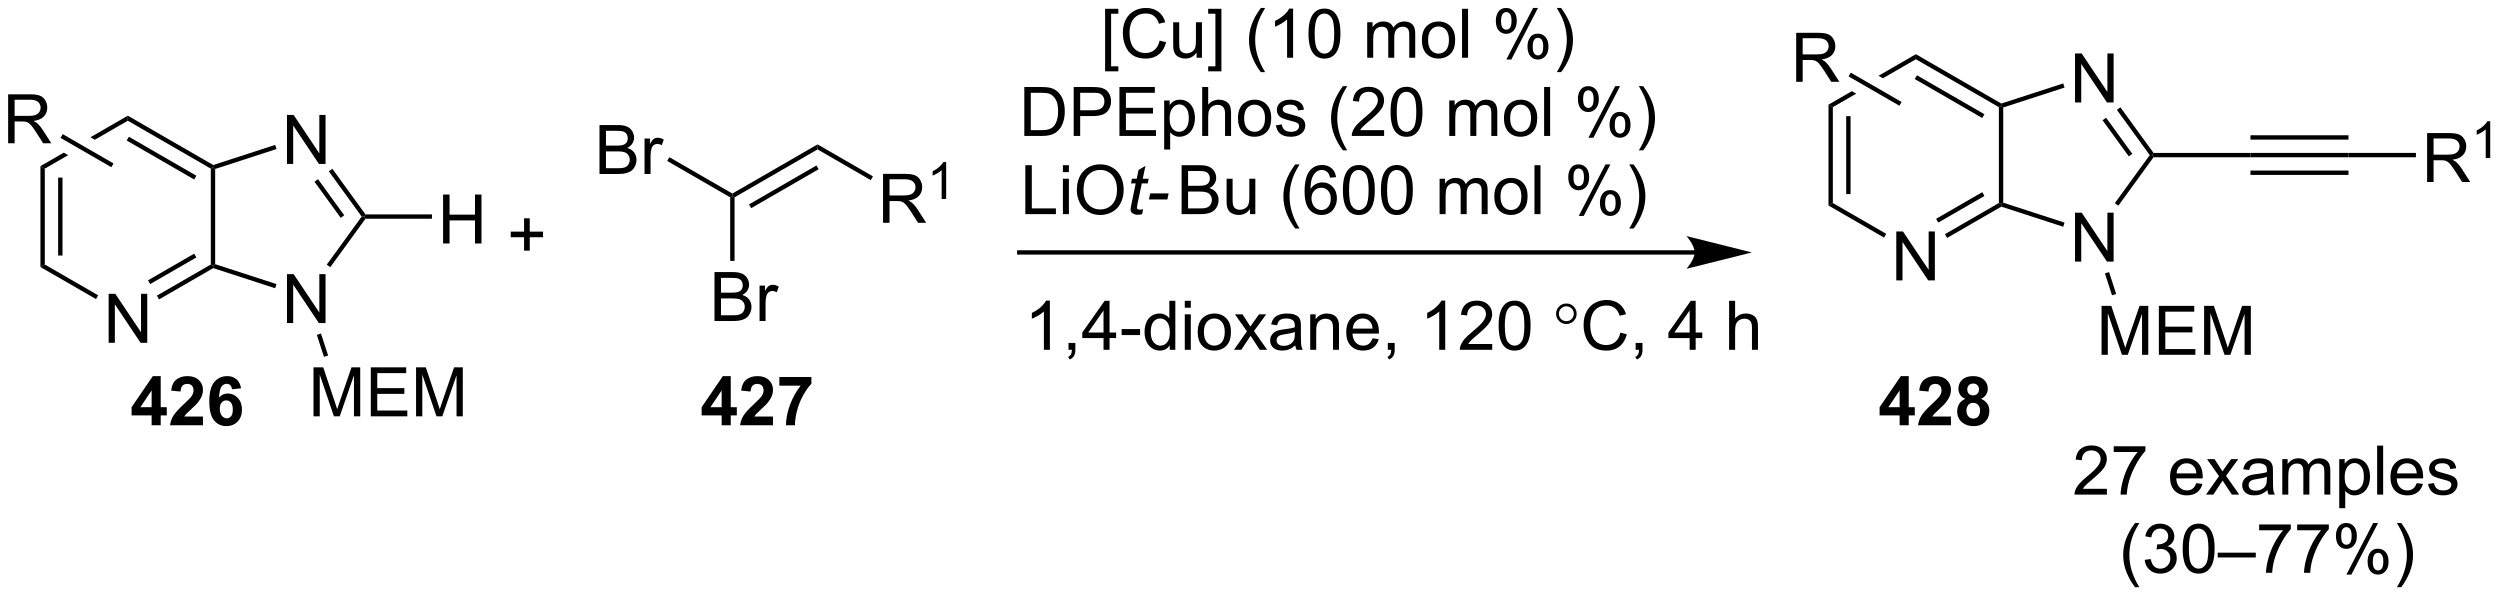 <?xml version="1.0" encoding="UTF-8"?>
<!DOCTYPE svg PUBLIC '-//W3C//DTD SVG 1.0//EN'
          'http://www.w3.org/TR/2001/REC-SVG-20010904/DTD/svg10.dtd'>
<svg stroke-dasharray="none" shape-rendering="auto" xmlns="http://www.w3.org/2000/svg" font-family="'Dialog'" text-rendering="auto" width="401" fill-opacity="1" color-interpolation="auto" color-rendering="auto" preserveAspectRatio="xMidYMid meet" font-size="12px" viewBox="0 0 401 96" fill="black" xmlns:xlink="http://www.w3.org/1999/xlink" stroke="black" image-rendering="auto" stroke-miterlimit="10" stroke-linecap="square" stroke-linejoin="miter" font-style="normal" stroke-width="1" height="96" stroke-dashoffset="0" font-weight="normal" stroke-opacity="1"
><!--Generated by the Batik Graphics2D SVG Generator--><defs id="genericDefs"
  /><g
  ><defs id="defs1"
    ><clipPath clipPathUnits="userSpaceOnUse" id="clipPath1"
      ><path d="M1.281 2.047 L301.977 2.047 L301.977 73.751 L1.281 73.751 L1.281 2.047 Z"
      /></clipPath
      ><clipPath clipPathUnits="userSpaceOnUse" id="clipPath2"
      ><path d="M59.063 122.348 L59.063 192.059 L351.398 192.059 L351.398 122.348 Z"
      /></clipPath
    ></defs
    ><g transform="scale(1.333,1.333) translate(-1.281,-2.047) matrix(1.029,0,0,1.029,-59.471,-123.8)"
    ><path d="M71.745 162.386 L71.745 156.659 L72.523 156.659 L75.531 161.154 L75.531 156.659 L76.258 156.659 L76.258 162.386 L75.479 162.386 L72.471 157.886 L72.471 162.386 L71.745 162.386 Z" stroke="none" clip-path="url(#clipPath2)"
    /></g
    ><g transform="matrix(1.371,0,0,1.371,-81.003,-167.796)"
    ><path d="M63.814 141.826 L64.324 142.12 L64.324 153.334 L63.814 153.629 ZM65.885 143.169 L65.885 152.285 L66.395 152.285 L66.395 143.169 Z" stroke="none" clip-path="url(#clipPath2)"
    /></g
    ><g transform="matrix(1.371,0,0,1.371,-81.003,-167.796)"
    ><path d="M63.814 153.629 L64.324 153.334 L70.569 156.94 L70.313 157.381 Z" stroke="none" clip-path="url(#clipPath2)"
    /></g
    ><g transform="matrix(1.371,0,0,1.371,-81.003,-167.796)"
    ><path d="M77.692 157.419 L77.437 156.977 L83.747 153.334 L84.002 153.481 L84.031 153.759 ZM76.656 155.625 L82.058 152.506 L81.803 152.065 L76.401 155.183 Z" stroke="none" clip-path="url(#clipPath2)"
    /></g
    ><g transform="matrix(1.371,0,0,1.371,-81.003,-167.796)"
    ><path d="M84.257 153.296 L84.002 153.481 L83.747 153.334 L83.747 142.12 L84.002 141.973 L84.257 142.158 Z" stroke="none" clip-path="url(#clipPath2)"
    /></g
    ><g transform="matrix(1.371,0,0,1.371,-81.003,-167.796)"
    ><path d="M84.031 141.695 L84.002 141.973 L83.747 142.12 L74.035 136.513 L74.035 135.924 ZM82.058 142.948 L74.163 138.389 L73.908 138.831 L81.803 143.39 Z" stroke="none" clip-path="url(#clipPath2)"
    /></g
    ><g transform="matrix(1.371,0,0,1.371,-81.003,-167.796)"
    ><path d="M74.035 135.924 L69.665 138.447 L69.665 138.447 L70.175 138.742 L70.175 138.742 L74.035 136.513 L74.035 135.924 ZM66.546 140.248 L63.814 141.826 L64.324 142.12 L67.057 140.542 L67.057 140.542 L66.546 140.248 Z" stroke="none" clip-path="url(#clipPath2)"
    /></g
    ><g transform="matrix(1.371,0,0,1.371,-81.003,-167.796)"
    ><path d="M92.657 160.188 L92.657 154.461 L93.436 154.461 L96.444 158.956 L96.444 154.461 L97.17 154.461 L97.17 160.188 L96.391 160.188 L93.384 155.688 L93.384 160.188 L92.657 160.188 Z" stroke="none" clip-path="url(#clipPath2)"
    /></g
    ><g transform="matrix(1.371,0,0,1.371,-81.003,-167.796)"
    ><path d="M92.657 141.566 L92.657 135.84 L93.436 135.84 L96.444 140.335 L96.444 135.84 L97.17 135.84 L97.17 141.566 L96.391 141.566 L93.384 137.066 L93.384 141.566 L92.657 141.566 Z" stroke="none" clip-path="url(#clipPath2)"
    /></g
    ><g transform="matrix(1.371,0,0,1.371,-81.003,-167.796)"
    ><path d="M84.031 153.759 L84.002 153.481 L84.257 153.296 L91.432 155.627 L91.274 156.113 Z" stroke="none" clip-path="url(#clipPath2)"
    /></g
    ><g transform="matrix(1.371,0,0,1.371,-81.003,-167.796)"
    ><path d="M97.727 153.647 L97.314 153.347 L101.397 147.727 L101.712 147.727 L101.842 147.982 Z" stroke="none" clip-path="url(#clipPath2)"
    /></g
    ><g transform="matrix(1.371,0,0,1.371,-81.003,-167.796)"
    ><path d="M101.842 147.472 L101.712 147.727 L101.397 147.727 L97.552 142.435 L97.965 142.135 ZM99.358 147.577 L96.289 143.352 L95.876 143.652 L98.945 147.877 Z" stroke="none" clip-path="url(#clipPath2)"
    /></g
    ><g transform="matrix(1.371,0,0,1.371,-81.003,-167.796)"
    ><path d="M91.274 139.342 L91.432 139.827 L84.257 142.158 L84.002 141.973 L84.031 141.695 Z" stroke="none" clip-path="url(#clipPath2)"
    /></g
    ><g transform="matrix(1.371,0,0,1.371,-81.003,-167.796)"
    ><path d="M60.035 139.149 L60.035 133.422 L62.574 133.422 Q63.34 133.422 63.738 133.576 Q64.137 133.729 64.374 134.12 Q64.613 134.511 64.613 134.984 Q64.613 135.594 64.218 136.013 Q63.824 136.43 62.999 136.542 Q63.301 136.688 63.457 136.828 Q63.788 137.133 64.085 137.589 L65.082 139.149 L64.129 139.149 L63.371 137.956 Q63.038 137.44 62.822 137.167 Q62.608 136.893 62.439 136.784 Q62.27 136.675 62.093 136.633 Q61.965 136.604 61.671 136.604 L60.793 136.604 L60.793 139.149 L60.035 139.149 ZM60.793 135.948 L62.421 135.948 Q62.942 135.948 63.233 135.841 Q63.528 135.734 63.678 135.498 Q63.832 135.261 63.832 134.984 Q63.832 134.578 63.535 134.318 Q63.241 134.055 62.606 134.055 L60.793 134.055 L60.793 135.948 Z" stroke="none" clip-path="url(#clipPath2)"
    /></g
    ><g transform="matrix(1.371,0,0,1.371,-81.003,-167.796)"
    ><path d="M72.365 141.512 L72.11 141.954 L66.166 138.523 L66.421 138.081 Z" stroke="none" clip-path="url(#clipPath2)"
    /></g
    ><g transform="matrix(1.371,0,0,1.371,-81.003,-167.796)"
    ><path d="M110.922 150.877 L110.922 145.15 L111.679 145.15 L111.679 147.502 L114.656 147.502 L114.656 145.15 L115.414 145.15 L115.414 150.877 L114.656 150.877 L114.656 148.177 L111.679 148.177 L111.679 150.877 L110.922 150.877 Z" stroke="none" clip-path="url(#clipPath2)"
    /></g
    ><g transform="matrix(1.371,0,0,1.371,-81.003,-167.796)"
    ><path d="M101.842 147.982 L101.712 147.727 L101.842 147.472 L109.618 147.472 L109.618 147.982 Z" stroke="none" clip-path="url(#clipPath2)"
    /></g
    ><g transform="matrix(1.371,0,0,1.371,-81.003,-167.796)"
    ><path d="M95.76 171.095 L95.76 165.369 L96.901 165.369 L98.258 169.423 Q98.445 169.988 98.531 170.27 Q98.628 169.957 98.836 169.353 L100.206 165.369 L101.227 165.369 L101.227 171.095 L100.495 171.095 L100.495 166.301 L98.831 171.095 L98.148 171.095 L96.492 166.22 L96.492 171.095 L95.76 171.095 ZM102.464 171.095 L102.464 165.369 L106.604 165.369 L106.604 166.043 L103.221 166.043 L103.221 167.798 L106.391 167.798 L106.391 168.47 L103.221 168.47 L103.221 170.418 L106.737 170.418 L106.737 171.095 L102.464 171.095 ZM107.76 171.095 L107.76 165.369 L108.901 165.369 L110.258 169.423 Q110.445 169.988 110.531 170.27 Q110.628 169.957 110.836 169.353 L112.206 165.369 L113.227 165.369 L113.227 171.095 L112.495 171.095 L112.495 166.301 L110.831 171.095 L110.148 171.095 L108.492 166.22 L108.492 171.095 L107.76 171.095 Z" stroke="none" clip-path="url(#clipPath2)"
    /></g
    ><g transform="matrix(1.371,0,0,1.371,-81.003,-167.796)"
    ><path d="M96.152 161.571 L96.637 161.413 L97.471 163.978 L96.986 164.136 Z" stroke="none" clip-path="url(#clipPath2)"
    /></g
    ><g transform="matrix(1.371,0,0,1.371,-81.003,-167.796)"
    ><path d="M120.397 151.715 L120.397 150.145 L118.837 150.145 L118.837 149.489 L120.397 149.489 L120.397 147.931 L121.061 147.931 L121.061 149.489 L122.618 149.489 L122.618 150.145 L121.061 150.145 L121.061 151.715 L120.397 151.715 Z" stroke="none" clip-path="url(#clipPath2)"
    /></g
    ><g transform="matrix(1.371,0,0,1.371,-81.003,-167.796)"
    ><path d="M145.021 145.477 L144.766 145.329 L144.766 145.035 L154.733 139.28 L154.733 139.87 ZM146.965 146.746 L154.86 142.188 L154.605 141.746 L146.71 146.304 Z" stroke="none" clip-path="url(#clipPath2)"
    /></g
    ><g transform="matrix(1.371,0,0,1.371,-81.003,-167.796)"
    ><path d="M129.221 142.745 L129.221 137.018 L131.37 137.018 Q132.026 137.018 132.422 137.193 Q132.82 137.365 133.044 137.727 Q133.268 138.089 133.268 138.482 Q133.268 138.849 133.067 139.175 Q132.87 139.498 132.469 139.698 Q132.987 139.849 133.265 140.216 Q133.547 140.584 133.547 141.084 Q133.547 141.487 133.375 141.834 Q133.206 142.177 132.956 142.365 Q132.706 142.552 132.328 142.649 Q131.953 142.745 131.406 142.745 L129.221 142.745 ZM129.979 139.425 L131.219 139.425 Q131.721 139.425 131.94 139.357 Q132.229 139.271 132.375 139.073 Q132.523 138.873 132.523 138.573 Q132.523 138.287 132.385 138.071 Q132.25 137.855 131.995 137.774 Q131.742 137.693 131.125 137.693 L129.979 137.693 L129.979 139.425 ZM129.979 142.068 L131.406 142.068 Q131.773 142.068 131.922 142.042 Q132.182 141.995 132.357 141.886 Q132.534 141.776 132.646 141.568 Q132.76 141.357 132.76 141.084 Q132.76 140.763 132.596 140.529 Q132.432 140.292 132.14 140.196 Q131.851 140.099 131.304 140.099 L129.979 140.099 L129.979 142.068 ZM134.492 142.745 L134.492 138.597 L135.125 138.597 L135.125 139.224 Q135.367 138.784 135.57 138.643 Q135.776 138.503 136.023 138.503 Q136.377 138.503 136.745 138.73 L136.502 139.381 Q136.245 139.23 135.987 139.23 Q135.758 139.23 135.573 139.368 Q135.39 139.506 135.312 139.753 Q135.195 140.128 135.195 140.573 L135.195 142.745 L134.492 142.745 Z" stroke="none" clip-path="url(#clipPath2)"
    /></g
    ><g transform="matrix(1.371,0,0,1.371,-81.003,-167.796)"
    ><path d="M144.766 145.035 L144.766 145.329 L144.511 145.477 L137.143 141.223 L137.398 140.781 Z" stroke="none" clip-path="url(#clipPath2)"
    /></g
    ><g transform="matrix(1.371,0,0,1.371,-81.003,-167.796)"
    ><path d="M142.677 159.948 L142.677 154.221 L144.825 154.221 Q145.481 154.221 145.877 154.396 Q146.276 154.568 146.5 154.93 Q146.724 155.292 146.724 155.685 Q146.724 156.052 146.523 156.378 Q146.325 156.701 145.924 156.901 Q146.442 157.052 146.721 157.419 Q147.002 157.787 147.002 158.287 Q147.002 158.69 146.83 159.037 Q146.661 159.38 146.411 159.568 Q146.161 159.755 145.784 159.852 Q145.409 159.948 144.862 159.948 L142.677 159.948 ZM143.435 156.628 L144.674 156.628 Q145.177 156.628 145.395 156.56 Q145.685 156.474 145.83 156.276 Q145.979 156.076 145.979 155.776 Q145.979 155.49 145.841 155.274 Q145.705 155.058 145.45 154.977 Q145.198 154.896 144.58 154.896 L143.435 154.896 L143.435 156.628 ZM143.435 159.271 L144.862 159.271 Q145.229 159.271 145.377 159.245 Q145.638 159.198 145.812 159.089 Q145.989 158.979 146.101 158.771 Q146.216 158.56 146.216 158.287 Q146.216 157.966 146.052 157.732 Q145.888 157.495 145.596 157.399 Q145.307 157.302 144.76 157.302 L143.435 157.302 L143.435 159.271 ZM147.948 159.948 L147.948 155.8 L148.58 155.8 L148.58 156.427 Q148.823 155.987 149.026 155.846 Q149.231 155.706 149.479 155.706 Q149.833 155.706 150.2 155.933 L149.958 156.583 Q149.7 156.433 149.442 156.433 Q149.213 156.433 149.028 156.571 Q148.846 156.708 148.768 156.956 Q148.651 157.331 148.651 157.776 L148.651 159.948 L147.948 159.948 Z" stroke="none" clip-path="url(#clipPath2)"
    /></g
    ><g transform="matrix(1.371,0,0,1.371,-81.003,-167.796)"
    ><path d="M144.511 145.477 L144.766 145.329 L145.021 145.477 L145.021 152.91 L144.511 152.91 Z" stroke="none" clip-path="url(#clipPath2)"
    /></g
    ><g transform="matrix(1.371,0,0,1.371,-81.003,-167.796)"
    ><path d="M162.395 148.459 L162.395 142.733 L164.934 142.733 Q165.7 142.733 166.098 142.887 Q166.497 143.04 166.734 143.431 Q166.973 143.821 166.973 144.295 Q166.973 144.905 166.577 145.324 Q166.184 145.741 165.359 145.853 Q165.661 145.999 165.817 146.139 Q166.148 146.444 166.445 146.9 L167.442 148.459 L166.489 148.459 L165.731 147.267 Q165.398 146.751 165.181 146.478 Q164.968 146.204 164.799 146.095 Q164.629 145.986 164.452 145.944 Q164.325 145.915 164.03 145.915 L163.153 145.915 L163.153 148.459 L162.395 148.459 ZM163.153 145.259 L164.78 145.259 Q165.301 145.259 165.593 145.152 Q165.887 145.045 166.038 144.809 Q166.192 144.571 166.192 144.295 Q166.192 143.889 165.895 143.629 Q165.601 143.366 164.965 143.366 L163.153 143.366 L163.153 145.259 Z" stroke="none" clip-path="url(#clipPath2)"
    /></g
    ><g transform="matrix(1.371,0,0,1.371,-81.003,-167.796)"
    ><path d="M169.779 145.66 L169.251 145.66 L169.251 142.298 Q169.06 142.48 168.751 142.661 Q168.443 142.843 168.196 142.935 L168.196 142.425 Q168.638 142.216 168.968 141.921 Q169.3 141.624 169.439 141.347 L169.779 141.347 L169.779 145.66 Z" stroke="none" clip-path="url(#clipPath2)"
    /></g
    ><g transform="matrix(1.371,0,0,1.371,-81.003,-167.796)"
    ><path d="M154.733 139.87 L154.733 139.28 L161.213 143.022 L160.958 143.464 Z" stroke="none" clip-path="url(#clipPath2)"
    /></g
    ><g transform="matrix(1.371,0,0,1.371,-81.003,-167.796)"
    ><path d="M188.374 130.737 L188.374 123.419 L189.923 123.419 L189.923 124 L189.077 124 L189.077 130.153 L189.923 130.153 L189.923 130.737 L188.374 130.737 ZM194.755 127.138 L195.513 127.328 Q195.276 128.263 194.656 128.755 Q194.036 129.244 193.143 129.244 Q192.216 129.244 191.635 128.867 Q191.057 128.489 190.752 127.776 Q190.45 127.059 190.45 126.239 Q190.45 125.343 190.792 124.679 Q191.135 124.013 191.766 123.666 Q192.396 123.32 193.154 123.32 Q194.013 123.32 194.599 123.757 Q195.185 124.195 195.417 124.989 L194.669 125.164 Q194.471 124.539 194.091 124.255 Q193.713 123.968 193.138 123.968 Q192.479 123.968 192.034 124.286 Q191.591 124.601 191.411 125.135 Q191.232 125.669 191.232 126.234 Q191.232 126.966 191.445 127.51 Q191.659 128.054 192.107 128.325 Q192.557 128.593 193.081 128.593 Q193.716 128.593 194.156 128.226 Q194.599 127.859 194.755 127.138 ZM199.077 129.145 L199.077 128.536 Q198.592 129.239 197.759 129.239 Q197.392 129.239 197.074 129.099 Q196.756 128.958 196.6 128.744 Q196.446 128.531 196.384 128.224 Q196.342 128.015 196.342 127.567 L196.342 124.997 L197.045 124.997 L197.045 127.296 Q197.045 127.849 197.087 128.039 Q197.155 128.317 197.368 128.476 Q197.584 128.632 197.9 128.632 Q198.217 128.632 198.493 128.471 Q198.772 128.31 198.887 128.031 Q199.001 127.75 199.001 127.218 L199.001 124.997 L199.704 124.997 L199.704 129.145 L199.077 129.145 ZM201.982 130.737 L200.432 130.737 L200.432 130.153 L201.279 130.153 L201.279 124 L200.432 124 L200.432 123.419 L201.982 123.419 L201.982 130.737 ZM206.596 130.83 Q206.013 130.096 205.609 129.112 Q205.208 128.125 205.208 127.07 Q205.208 126.14 205.51 125.289 Q205.862 124.302 206.596 123.32 L207.099 123.32 Q206.627 124.132 206.474 124.481 Q206.237 125.02 206.099 125.606 Q205.932 126.335 205.932 127.075 Q205.932 128.953 207.099 130.83 L206.596 130.83 ZM210.37 129.145 L209.667 129.145 L209.667 124.664 Q209.411 124.906 209 125.148 Q208.588 125.39 208.26 125.513 L208.26 124.833 Q208.849 124.554 209.289 124.161 Q209.732 123.765 209.917 123.395 L210.37 123.395 L210.37 129.145 ZM212.17 126.32 Q212.17 125.304 212.379 124.687 Q212.587 124.067 212.999 123.731 Q213.413 123.395 214.038 123.395 Q214.499 123.395 214.845 123.58 Q215.194 123.765 215.42 124.117 Q215.647 124.466 215.775 124.968 Q215.905 125.468 215.905 126.32 Q215.905 127.328 215.696 127.948 Q215.491 128.567 215.077 128.906 Q214.665 129.244 214.038 129.244 Q213.209 129.244 212.736 128.648 Q212.17 127.934 212.17 126.32 ZM212.892 126.32 Q212.892 127.731 213.222 128.197 Q213.553 128.664 214.038 128.664 Q214.522 128.664 214.85 128.195 Q215.181 127.726 215.181 126.32 Q215.181 124.906 214.85 124.442 Q214.522 123.976 214.03 123.976 Q213.545 123.976 213.256 124.388 Q212.892 124.911 212.892 126.32 ZM219.038 129.145 L219.038 124.997 L219.665 124.997 L219.665 125.578 Q219.861 125.273 220.184 125.088 Q220.509 124.903 220.923 124.903 Q221.384 124.903 221.678 125.096 Q221.975 125.286 222.095 125.63 Q222.587 124.903 223.376 124.903 Q223.993 124.903 224.324 125.244 Q224.657 125.585 224.657 126.296 L224.657 129.145 L223.959 129.145 L223.959 126.531 Q223.959 126.109 223.889 125.924 Q223.821 125.739 223.642 125.627 Q223.462 125.513 223.22 125.513 Q222.782 125.513 222.493 125.804 Q222.204 126.093 222.204 126.734 L222.204 129.145 L221.501 129.145 L221.501 126.45 Q221.501 125.981 221.329 125.747 Q221.157 125.513 220.767 125.513 Q220.47 125.513 220.217 125.669 Q219.967 125.825 219.853 126.127 Q219.741 126.427 219.741 126.992 L219.741 129.145 L219.038 129.145 ZM225.439 127.07 Q225.439 125.919 226.079 125.364 Q226.616 124.903 227.384 124.903 Q228.241 124.903 228.782 125.463 Q229.327 126.023 229.327 127.013 Q229.327 127.812 229.084 128.273 Q228.845 128.731 228.387 128.987 Q227.928 129.239 227.384 129.239 Q226.514 129.239 225.975 128.682 Q225.439 128.122 225.439 127.07 ZM226.163 127.07 Q226.163 127.867 226.509 128.265 Q226.858 128.661 227.384 128.661 Q227.907 128.661 228.254 128.263 Q228.603 127.864 228.603 127.046 Q228.603 126.278 228.254 125.882 Q227.905 125.484 227.384 125.484 Q226.858 125.484 226.509 125.88 Q226.163 126.273 226.163 127.07 ZM230.135 129.145 L230.135 123.419 L230.838 123.419 L230.838 129.145 L230.135 129.145 ZM234.088 124.794 Q234.088 124.179 234.396 123.75 Q234.706 123.32 235.292 123.32 Q235.831 123.32 236.182 123.705 Q236.536 124.091 236.536 124.835 Q236.536 125.562 236.18 125.955 Q235.823 126.349 235.299 126.349 Q234.779 126.349 234.432 125.963 Q234.088 125.575 234.088 124.794 ZM235.31 123.804 Q235.049 123.804 234.875 124.031 Q234.7 124.257 234.7 124.864 Q234.7 125.414 234.875 125.64 Q235.052 125.864 235.31 125.864 Q235.575 125.864 235.75 125.638 Q235.924 125.411 235.924 124.809 Q235.924 124.255 235.747 124.031 Q235.573 123.804 235.31 123.804 ZM235.315 129.356 L238.448 123.32 L239.018 123.32 L235.896 129.356 L235.315 129.356 ZM237.792 127.802 Q237.792 127.184 238.099 126.757 Q238.409 126.328 238.997 126.328 Q239.536 126.328 239.891 126.713 Q240.245 127.099 240.245 127.843 Q240.245 128.57 239.885 128.963 Q239.529 129.356 239.002 129.356 Q238.482 129.356 238.135 128.968 Q237.792 128.578 237.792 127.802 ZM239.018 126.812 Q238.752 126.812 238.578 127.039 Q238.404 127.265 238.404 127.872 Q238.404 128.419 238.578 128.645 Q238.755 128.872 239.013 128.872 Q239.284 128.872 239.456 128.645 Q239.63 128.419 239.63 127.817 Q239.63 127.263 239.453 127.039 Q239.279 126.812 239.018 126.812 ZM241.725 130.83 L241.22 130.83 Q242.389 128.953 242.389 127.075 Q242.389 126.341 242.22 125.617 Q242.087 125.031 241.85 124.492 Q241.696 124.14 241.22 123.32 L241.725 123.32 Q242.459 124.302 242.811 125.289 Q243.111 126.14 243.111 127.07 Q243.111 128.125 242.707 129.112 Q242.303 130.096 241.725 130.83 Z" stroke="none" clip-path="url(#clipPath2)"
    /></g
    ><g transform="matrix(1.371,0,0,1.371,-81.003,-167.796)"
    ><path d="M178.923 138.295 L178.923 132.569 L180.897 132.569 Q181.564 132.569 181.915 132.65 Q182.407 132.764 182.756 133.061 Q183.209 133.444 183.433 134.04 Q183.657 134.634 183.657 135.4 Q183.657 136.053 183.504 136.558 Q183.353 137.061 183.113 137.392 Q182.876 137.72 182.592 137.91 Q182.311 138.1 181.91 138.199 Q181.509 138.295 180.991 138.295 L178.923 138.295 ZM179.681 137.618 L180.905 137.618 Q181.47 137.618 181.793 137.514 Q182.116 137.407 182.306 137.217 Q182.577 136.946 182.725 136.493 Q182.876 136.038 182.876 135.389 Q182.876 134.491 182.582 134.009 Q182.288 133.525 181.866 133.361 Q181.561 133.243 180.884 133.243 L179.681 133.243 L179.681 137.618 ZM184.7 138.295 L184.7 132.569 L186.862 132.569 Q187.432 132.569 187.732 132.624 Q188.154 132.694 188.437 132.892 Q188.724 133.087 188.898 133.444 Q189.073 133.798 189.073 134.225 Q189.073 134.954 188.607 135.462 Q188.143 135.967 186.927 135.967 L185.458 135.967 L185.458 138.295 L184.7 138.295 ZM185.458 135.29 L186.94 135.29 Q187.674 135.29 187.982 135.017 Q188.292 134.743 188.292 134.249 Q188.292 133.889 188.109 133.634 Q187.927 133.376 187.63 133.295 Q187.44 133.243 186.924 133.243 L185.458 133.243 L185.458 135.29 ZM190.052 138.295 L190.052 132.569 L194.192 132.569 L194.192 133.243 L190.81 133.243 L190.81 134.999 L193.979 134.999 L193.979 135.67 L190.81 135.67 L190.81 137.618 L194.325 137.618 L194.325 138.295 L190.052 138.295 ZM195.284 139.887 L195.284 134.147 L195.924 134.147 L195.924 134.686 Q196.151 134.368 196.435 134.212 Q196.721 134.053 197.127 134.053 Q197.659 134.053 198.065 134.327 Q198.471 134.6 198.677 135.097 Q198.885 135.595 198.885 136.189 Q198.885 136.827 198.656 137.337 Q198.427 137.845 197.992 138.118 Q197.557 138.389 197.075 138.389 Q196.724 138.389 196.445 138.241 Q196.167 138.092 195.987 137.866 L195.987 139.887 L195.284 139.887 ZM195.919 136.243 Q195.919 137.045 196.242 137.428 Q196.567 137.811 197.029 137.811 Q197.497 137.811 197.831 137.415 Q198.167 137.017 198.167 136.186 Q198.167 135.392 197.838 134.999 Q197.513 134.603 197.06 134.603 Q196.612 134.603 196.265 135.025 Q195.919 135.444 195.919 136.243 ZM199.733 138.295 L199.733 132.569 L200.436 132.569 L200.436 134.624 Q200.928 134.053 201.678 134.053 Q202.139 134.053 202.478 134.236 Q202.819 134.415 202.965 134.736 Q203.111 135.056 203.111 135.665 L203.111 138.295 L202.407 138.295 L202.407 135.665 Q202.407 135.139 202.178 134.9 Q201.952 134.657 201.532 134.657 Q201.22 134.657 200.944 134.821 Q200.67 134.983 200.553 135.262 Q200.436 135.538 200.436 136.025 L200.436 138.295 L199.733 138.295 ZM203.919 136.22 Q203.919 135.069 204.56 134.514 Q205.096 134.053 205.864 134.053 Q206.721 134.053 207.263 134.613 Q207.807 135.173 207.807 136.163 Q207.807 136.962 207.565 137.423 Q207.325 137.881 206.867 138.137 Q206.409 138.389 205.864 138.389 Q204.995 138.389 204.456 137.832 Q203.919 137.272 203.919 136.22 ZM204.643 136.22 Q204.643 137.017 204.989 137.415 Q205.338 137.811 205.864 137.811 Q206.388 137.811 206.734 137.413 Q207.083 137.014 207.083 136.196 Q207.083 135.428 206.734 135.032 Q206.385 134.634 205.864 134.634 Q205.338 134.634 204.989 135.03 Q204.643 135.423 204.643 136.22 ZM208.35 137.056 L209.045 136.946 Q209.103 137.366 209.371 137.59 Q209.639 137.811 210.118 137.811 Q210.603 137.811 210.837 137.613 Q211.071 137.415 211.071 137.15 Q211.071 136.913 210.866 136.775 Q210.72 136.681 210.147 136.538 Q209.374 136.342 209.074 136.199 Q208.775 136.056 208.621 135.806 Q208.467 135.553 208.467 135.249 Q208.467 134.97 208.592 134.736 Q208.72 134.499 208.939 134.342 Q209.103 134.22 209.387 134.137 Q209.67 134.053 209.993 134.053 Q210.483 134.053 210.85 134.194 Q211.22 134.334 211.394 134.574 Q211.571 134.814 211.639 135.217 L210.952 135.311 Q210.905 134.991 210.678 134.811 Q210.454 134.631 210.045 134.631 Q209.561 134.631 209.353 134.793 Q209.147 134.952 209.147 135.165 Q209.147 135.303 209.233 135.413 Q209.319 135.525 209.501 135.6 Q209.608 135.639 210.124 135.78 Q210.868 135.978 211.163 136.105 Q211.459 136.233 211.626 136.475 Q211.795 136.717 211.795 137.077 Q211.795 137.428 211.59 137.738 Q211.384 138.048 210.996 138.22 Q210.611 138.389 210.124 138.389 Q209.314 138.389 208.889 138.053 Q208.467 137.717 208.35 137.056 ZM216.198 139.98 Q215.614 139.246 215.211 138.262 Q214.81 137.275 214.81 136.22 Q214.81 135.29 215.112 134.439 Q215.463 133.452 216.198 132.47 L216.7 132.47 Q216.229 133.282 216.075 133.631 Q215.838 134.17 215.7 134.756 Q215.534 135.486 215.534 136.225 Q215.534 138.103 216.7 139.98 L216.198 139.98 ZM221.018 137.618 L221.018 138.295 L217.232 138.295 Q217.224 138.04 217.315 137.806 Q217.458 137.42 217.776 137.045 Q218.096 136.67 218.698 136.178 Q219.63 135.413 219.958 134.965 Q220.286 134.517 220.286 134.118 Q220.286 133.702 219.987 133.415 Q219.69 133.126 219.208 133.126 Q218.7 133.126 218.396 133.431 Q218.091 133.736 218.088 134.275 L217.364 134.202 Q217.44 133.392 217.924 132.97 Q218.409 132.545 219.224 132.545 Q220.049 132.545 220.529 133.004 Q221.01 133.459 221.01 134.134 Q221.01 134.478 220.87 134.811 Q220.729 135.142 220.401 135.509 Q220.075 135.876 219.317 136.517 Q218.685 137.048 218.505 137.238 Q218.325 137.428 218.208 137.618 L221.018 137.618 ZM221.772 135.47 Q221.772 134.454 221.98 133.837 Q222.189 133.217 222.6 132.881 Q223.014 132.545 223.639 132.545 Q224.1 132.545 224.446 132.73 Q224.795 132.915 225.022 133.267 Q225.249 133.616 225.376 134.118 Q225.506 134.618 225.506 135.47 Q225.506 136.478 225.298 137.097 Q225.092 137.717 224.678 138.056 Q224.267 138.394 223.639 138.394 Q222.811 138.394 222.337 137.798 Q221.772 137.084 221.772 135.47 ZM222.493 135.47 Q222.493 136.881 222.824 137.347 Q223.155 137.814 223.639 137.814 Q224.124 137.814 224.452 137.345 Q224.782 136.876 224.782 135.47 Q224.782 134.056 224.452 133.592 Q224.124 133.126 223.631 133.126 Q223.147 133.126 222.858 133.538 Q222.493 134.061 222.493 135.47 ZM228.639 138.295 L228.639 134.147 L229.267 134.147 L229.267 134.728 Q229.462 134.423 229.785 134.238 Q230.111 134.053 230.525 134.053 Q230.986 134.053 231.28 134.246 Q231.577 134.436 231.696 134.78 Q232.189 134.053 232.978 134.053 Q233.595 134.053 233.926 134.394 Q234.259 134.736 234.259 135.446 L234.259 138.295 L233.561 138.295 L233.561 135.681 Q233.561 135.259 233.491 135.074 Q233.423 134.889 233.243 134.777 Q233.064 134.663 232.821 134.663 Q232.384 134.663 232.095 134.954 Q231.806 135.243 231.806 135.884 L231.806 138.295 L231.103 138.295 L231.103 135.6 Q231.103 135.131 230.931 134.897 Q230.759 134.663 230.368 134.663 Q230.071 134.663 229.819 134.819 Q229.569 134.975 229.454 135.277 Q229.342 135.577 229.342 136.142 L229.342 138.295 L228.639 138.295 ZM235.04 136.22 Q235.04 135.069 235.681 134.514 Q236.217 134.053 236.986 134.053 Q237.842 134.053 238.384 134.613 Q238.928 135.173 238.928 136.163 Q238.928 136.962 238.686 137.423 Q238.446 137.881 237.988 138.137 Q237.53 138.389 236.986 138.389 Q236.116 138.389 235.577 137.832 Q235.04 137.272 235.04 136.22 ZM235.764 136.22 Q235.764 137.017 236.111 137.415 Q236.459 137.811 236.986 137.811 Q237.509 137.811 237.855 137.413 Q238.204 137.014 238.204 136.196 Q238.204 135.428 237.855 135.032 Q237.506 134.634 236.986 134.634 Q236.459 134.634 236.111 135.03 Q235.764 135.423 235.764 136.22 ZM239.737 138.295 L239.737 132.569 L240.44 132.569 L240.44 138.295 L239.737 138.295 ZM243.69 133.944 Q243.69 133.329 243.997 132.9 Q244.307 132.47 244.893 132.47 Q245.432 132.47 245.784 132.855 Q246.138 133.241 246.138 133.986 Q246.138 134.712 245.781 135.105 Q245.424 135.499 244.901 135.499 Q244.38 135.499 244.034 135.113 Q243.69 134.725 243.69 133.944 ZM244.911 132.954 Q244.651 132.954 244.476 133.181 Q244.302 133.407 244.302 134.014 Q244.302 134.564 244.476 134.79 Q244.654 135.014 244.911 135.014 Q245.177 135.014 245.351 134.788 Q245.526 134.561 245.526 133.959 Q245.526 133.405 245.349 133.181 Q245.174 132.954 244.911 132.954 ZM244.917 138.506 L248.049 132.47 L248.62 132.47 L245.497 138.506 L244.917 138.506 ZM247.393 136.952 Q247.393 136.334 247.7 135.907 Q248.01 135.478 248.599 135.478 Q249.138 135.478 249.492 135.863 Q249.846 136.249 249.846 136.993 Q249.846 137.72 249.487 138.113 Q249.13 138.506 248.604 138.506 Q248.083 138.506 247.737 138.118 Q247.393 137.728 247.393 136.952 ZM248.62 135.962 Q248.354 135.962 248.179 136.189 Q248.005 136.415 248.005 137.022 Q248.005 137.569 248.179 137.795 Q248.357 138.022 248.614 138.022 Q248.885 138.022 249.057 137.795 Q249.232 137.569 249.232 136.967 Q249.232 136.413 249.054 136.189 Q248.88 135.962 248.62 135.962 ZM251.327 139.98 L250.821 139.98 Q251.991 138.103 251.991 136.225 Q251.991 135.491 251.821 134.767 Q251.689 134.181 251.452 133.642 Q251.298 133.29 250.821 132.47 L251.327 132.47 Q252.061 133.452 252.413 134.439 Q252.712 135.29 252.712 136.22 Q252.712 137.275 252.308 138.262 Q251.905 139.246 251.327 139.98 Z" stroke="none" clip-path="url(#clipPath2)"
    /></g
    ><g transform="matrix(1.371,0,0,1.371,-81.003,-167.796)"
    ><path d="M179.042 147.445 L179.042 141.719 L179.799 141.719 L179.799 146.768 L182.62 146.768 L182.62 147.445 L179.042 147.445 ZM183.436 142.526 L183.436 141.719 L184.139 141.719 L184.139 142.526 L183.436 142.526 ZM183.436 147.445 L183.436 143.297 L184.139 143.297 L184.139 147.445 L183.436 147.445 ZM185.07 144.656 Q185.07 143.229 185.836 142.425 Q186.601 141.617 187.812 141.617 Q188.604 141.617 189.239 141.998 Q189.877 142.375 190.211 143.052 Q190.547 143.729 190.547 144.589 Q190.547 145.461 190.195 146.149 Q189.844 146.836 189.198 147.19 Q188.555 147.544 187.807 147.544 Q187 147.544 186.362 147.154 Q185.726 146.761 185.398 146.086 Q185.07 145.409 185.07 144.656 ZM185.851 144.667 Q185.851 145.703 186.406 146.3 Q186.963 146.893 187.805 146.893 Q188.659 146.893 189.211 146.292 Q189.766 145.69 189.766 144.586 Q189.766 143.886 189.529 143.365 Q189.292 142.844 188.836 142.557 Q188.383 142.268 187.815 142.268 Q187.01 142.268 186.43 142.823 Q185.851 143.375 185.851 144.667 Z" stroke="none" clip-path="url(#clipPath2)"
    /></g
    ><g transform="matrix(1.371,0,0,1.371,-81.003,-167.796)"
    ><path d="M192.824 146.87 L192.707 147.451 Q192.452 147.516 192.215 147.516 Q191.793 147.516 191.543 147.307 Q191.355 147.151 191.355 146.883 Q191.355 146.745 191.457 146.253 L191.959 143.844 L191.402 143.844 L191.514 143.297 L192.074 143.297 L192.288 142.276 L193.097 141.789 L192.78 143.297 L193.475 143.297 L193.358 143.844 L192.668 143.844 L192.186 146.136 Q192.097 146.573 192.097 146.659 Q192.097 146.784 192.168 146.852 Q192.241 146.917 192.405 146.917 Q192.639 146.917 192.824 146.87 ZM193.5 145.727 L193.648 145.018 L195.804 145.018 L195.659 145.727 L193.5 145.727 Z" stroke="none" clip-path="url(#clipPath2)"
    /></g
    ><g transform="matrix(1.371,0,0,1.371,-81.003,-167.796)"
    ><path d="M197.325 147.445 L197.325 141.719 L199.474 141.719 Q200.13 141.719 200.526 141.893 Q200.924 142.065 201.148 142.427 Q201.372 142.789 201.372 143.182 Q201.372 143.55 201.172 143.875 Q200.974 144.198 200.573 144.399 Q201.091 144.55 201.37 144.917 Q201.651 145.284 201.651 145.784 Q201.651 146.188 201.479 146.534 Q201.31 146.878 201.06 147.065 Q200.81 147.253 200.432 147.349 Q200.057 147.445 199.51 147.445 L197.325 147.445 ZM198.083 144.125 L199.323 144.125 Q199.825 144.125 200.044 144.057 Q200.333 143.971 200.479 143.774 Q200.627 143.573 200.627 143.274 Q200.627 142.987 200.489 142.771 Q200.354 142.555 200.099 142.474 Q199.846 142.393 199.229 142.393 L198.083 142.393 L198.083 144.125 ZM198.083 146.768 L199.51 146.768 Q199.877 146.768 200.026 146.742 Q200.286 146.695 200.461 146.586 Q200.638 146.477 200.75 146.268 Q200.864 146.057 200.864 145.784 Q200.864 145.464 200.7 145.229 Q200.536 144.992 200.245 144.896 Q199.956 144.8 199.409 144.8 L198.083 144.8 L198.083 146.768 ZM205.323 147.445 L205.323 146.836 Q204.838 147.539 204.005 147.539 Q203.638 147.539 203.32 147.399 Q203.002 147.258 202.846 147.044 Q202.692 146.831 202.63 146.524 Q202.588 146.315 202.588 145.867 L202.588 143.297 L203.292 143.297 L203.292 145.596 Q203.292 146.149 203.333 146.339 Q203.401 146.617 203.614 146.776 Q203.831 146.932 204.146 146.932 Q204.463 146.932 204.739 146.771 Q205.018 146.609 205.133 146.331 Q205.247 146.05 205.247 145.518 L205.247 143.297 L205.95 143.297 L205.95 147.445 L205.323 147.445 ZM210.62 149.13 Q210.036 148.396 209.633 147.411 Q209.232 146.425 209.232 145.37 Q209.232 144.44 209.534 143.589 Q209.885 142.602 210.62 141.62 L211.122 141.62 Q210.651 142.432 210.497 142.781 Q210.26 143.32 210.122 143.906 Q209.956 144.636 209.956 145.375 Q209.956 147.253 211.122 149.13 L210.62 149.13 ZM215.393 143.12 L214.692 143.175 Q214.599 142.761 214.427 142.573 Q214.143 142.274 213.724 142.274 Q213.388 142.274 213.135 142.461 Q212.802 142.703 212.609 143.169 Q212.419 143.633 212.411 144.492 Q212.667 144.104 213.034 143.917 Q213.401 143.729 213.802 143.729 Q214.505 143.729 215 144.248 Q215.495 144.766 215.495 145.586 Q215.495 146.125 215.26 146.589 Q215.029 147.05 214.622 147.297 Q214.216 147.544 213.7 147.544 Q212.823 147.544 212.268 146.899 Q211.713 146.25 211.713 144.766 Q211.713 143.104 212.325 142.352 Q212.862 141.695 213.768 141.695 Q214.442 141.695 214.875 142.076 Q215.307 142.453 215.393 143.12 ZM212.521 145.589 Q212.521 145.953 212.674 146.286 Q212.831 146.617 213.107 146.792 Q213.385 146.964 213.69 146.964 Q214.135 146.964 214.456 146.604 Q214.776 146.245 214.776 145.628 Q214.776 145.034 214.458 144.693 Q214.143 144.352 213.661 144.352 Q213.185 144.352 212.851 144.693 Q212.521 145.034 212.521 145.589 ZM216.194 144.62 Q216.194 143.604 216.402 142.987 Q216.611 142.367 217.022 142.031 Q217.436 141.695 218.061 141.695 Q218.522 141.695 218.868 141.88 Q219.217 142.065 219.444 142.417 Q219.67 142.766 219.798 143.268 Q219.928 143.768 219.928 144.62 Q219.928 145.628 219.72 146.248 Q219.514 146.867 219.1 147.206 Q218.689 147.544 218.061 147.544 Q217.233 147.544 216.759 146.948 Q216.194 146.234 216.194 144.62 ZM216.915 144.62 Q216.915 146.031 217.246 146.498 Q217.577 146.964 218.061 146.964 Q218.545 146.964 218.874 146.495 Q219.204 146.026 219.204 144.62 Q219.204 143.206 218.874 142.742 Q218.545 142.276 218.053 142.276 Q217.569 142.276 217.28 142.688 Q216.915 143.211 216.915 144.62 ZM220.643 144.62 Q220.643 143.604 220.851 142.987 Q221.06 142.367 221.471 142.031 Q221.885 141.695 222.51 141.695 Q222.971 141.695 223.317 141.88 Q223.667 142.065 223.893 142.417 Q224.12 142.766 224.247 143.268 Q224.377 143.768 224.377 144.62 Q224.377 145.628 224.169 146.248 Q223.963 146.867 223.549 147.206 Q223.138 147.544 222.51 147.544 Q221.682 147.544 221.208 146.948 Q220.643 146.234 220.643 144.62 ZM221.364 144.62 Q221.364 146.031 221.695 146.498 Q222.026 146.964 222.51 146.964 Q222.995 146.964 223.323 146.495 Q223.654 146.026 223.654 144.62 Q223.654 143.206 223.323 142.742 Q222.995 142.276 222.502 142.276 Q222.018 142.276 221.729 142.688 Q221.364 143.211 221.364 144.62 ZM227.51 147.445 L227.51 143.297 L228.138 143.297 L228.138 143.878 Q228.333 143.573 228.656 143.388 Q228.982 143.203 229.396 143.203 Q229.857 143.203 230.151 143.396 Q230.448 143.586 230.567 143.93 Q231.06 143.203 231.849 143.203 Q232.466 143.203 232.797 143.544 Q233.13 143.886 233.13 144.596 L233.13 147.445 L232.432 147.445 L232.432 144.831 Q232.432 144.409 232.362 144.224 Q232.294 144.039 232.114 143.927 Q231.935 143.813 231.692 143.813 Q231.255 143.813 230.966 144.104 Q230.677 144.393 230.677 145.034 L230.677 147.445 L229.974 147.445 L229.974 144.75 Q229.974 144.281 229.802 144.047 Q229.63 143.813 229.239 143.813 Q228.942 143.813 228.69 143.969 Q228.44 144.125 228.325 144.427 Q228.213 144.727 228.213 145.292 L228.213 147.445 L227.51 147.445 ZM233.911 145.37 Q233.911 144.219 234.552 143.664 Q235.088 143.203 235.857 143.203 Q236.713 143.203 237.255 143.763 Q237.799 144.323 237.799 145.313 Q237.799 146.112 237.557 146.573 Q237.317 147.031 236.859 147.286 Q236.401 147.539 235.857 147.539 Q234.987 147.539 234.448 146.982 Q233.911 146.422 233.911 145.37 ZM234.635 145.37 Q234.635 146.167 234.982 146.565 Q235.331 146.961 235.857 146.961 Q236.38 146.961 236.726 146.563 Q237.075 146.164 237.075 145.346 Q237.075 144.578 236.726 144.182 Q236.377 143.784 235.857 143.784 Q235.331 143.784 234.982 144.18 Q234.635 144.573 234.635 145.37 ZM238.608 147.445 L238.608 141.719 L239.311 141.719 L239.311 147.445 L238.608 147.445 ZM242.561 143.094 Q242.561 142.479 242.868 142.05 Q243.178 141.62 243.764 141.62 Q244.303 141.62 244.655 142.005 Q245.009 142.391 245.009 143.136 Q245.009 143.862 244.652 144.255 Q244.295 144.649 243.772 144.649 Q243.251 144.649 242.905 144.263 Q242.561 143.875 242.561 143.094 ZM243.782 142.104 Q243.522 142.104 243.347 142.331 Q243.173 142.557 243.173 143.164 Q243.173 143.714 243.347 143.94 Q243.525 144.164 243.782 144.164 Q244.048 144.164 244.222 143.938 Q244.397 143.711 244.397 143.109 Q244.397 142.555 244.22 142.331 Q244.045 142.104 243.782 142.104 ZM243.788 147.656 L246.92 141.62 L247.491 141.62 L244.368 147.656 L243.788 147.656 ZM246.264 146.102 Q246.264 145.484 246.571 145.057 Q246.881 144.628 247.47 144.628 Q248.009 144.628 248.363 145.013 Q248.717 145.399 248.717 146.143 Q248.717 146.87 248.358 147.263 Q248.001 147.656 247.475 147.656 Q246.954 147.656 246.608 147.268 Q246.264 146.878 246.264 146.102 ZM247.491 145.112 Q247.225 145.112 247.051 145.339 Q246.876 145.565 246.876 146.172 Q246.876 146.719 247.051 146.945 Q247.228 147.172 247.486 147.172 Q247.756 147.172 247.928 146.945 Q248.103 146.719 248.103 146.117 Q248.103 145.563 247.926 145.339 Q247.751 145.112 247.491 145.112 ZM250.198 149.13 L249.692 149.13 Q250.862 147.253 250.862 145.375 Q250.862 144.641 250.692 143.917 Q250.56 143.331 250.323 142.792 Q250.169 142.44 249.692 141.62 L250.198 141.62 Q250.932 142.602 251.284 143.589 Q251.583 144.44 251.583 145.37 Q251.583 146.425 251.179 147.411 Q250.776 148.396 250.198 149.13 Z" stroke="none" clip-path="url(#clipPath2)"
    /></g
    ><g transform="matrix(1.371,0,0,1.371,-81.003,-167.796)"
    ><path d="M257.349 151.668 L178.333 151.668 L178.078 151.668 L178.078 152.178 L178.333 152.178 L257.349 152.178 L257.604 152.178 L257.604 151.668 L257.349 151.668 ZM264.048 151.923 L256.395 150.01 C256.395 150.01 257.349 151.085 257.349 151.923 C257.349 152.76 256.395 153.836 256.395 153.836 Z" stroke="none" clip-path="url(#clipPath2)"
    /></g
    ><g transform="matrix(1.371,0,0,1.371,-81.003,-167.796)"
    ><path d="M181.914 163.312 L181.211 163.312 L181.211 158.83 Q180.956 159.072 180.544 159.314 Q180.133 159.556 179.805 159.679 L179.805 158.999 Q180.393 158.721 180.833 158.327 Q181.276 157.931 181.461 157.562 L181.914 157.562 L181.914 163.312 ZM184.092 163.312 L184.092 162.51 L184.894 162.51 L184.894 163.312 Q184.894 163.754 184.738 164.025 Q184.582 164.296 184.241 164.445 L184.046 164.145 Q184.269 164.046 184.374 163.856 Q184.48 163.668 184.491 163.312 L184.092 163.312 ZM188.19 163.312 L188.19 161.939 L185.706 161.939 L185.706 161.296 L188.32 157.585 L188.893 157.585 L188.893 161.296 L189.667 161.296 L189.667 161.939 L188.893 161.939 L188.893 163.312 L188.19 163.312 ZM188.19 161.296 L188.19 158.713 L186.398 161.296 L188.19 161.296 ZM190.309 161.593 L190.309 160.885 L192.467 160.885 L192.467 161.593 L190.309 161.593 ZM195.936 163.312 L195.936 162.788 Q195.543 163.405 194.777 163.405 Q194.28 163.405 193.863 163.132 Q193.449 162.859 193.22 162.369 Q192.991 161.877 192.991 161.241 Q192.991 160.619 193.196 160.114 Q193.405 159.609 193.819 159.34 Q194.233 159.07 194.746 159.07 Q195.121 159.07 195.413 159.228 Q195.707 159.385 195.889 159.64 L195.889 157.585 L196.59 157.585 L196.59 163.312 L195.936 163.312 ZM193.715 161.241 Q193.715 162.038 194.051 162.434 Q194.387 162.827 194.842 162.827 Q195.303 162.827 195.626 162.45 Q195.949 162.072 195.949 161.299 Q195.949 160.447 195.621 160.049 Q195.293 159.65 194.811 159.65 Q194.342 159.65 194.027 160.033 Q193.715 160.416 193.715 161.241 ZM197.698 158.392 L197.698 157.585 L198.401 157.585 L198.401 158.392 L197.698 158.392 ZM197.698 163.312 L197.698 159.163 L198.401 159.163 L198.401 163.312 L197.698 163.312 ZM199.209 161.236 Q199.209 160.085 199.85 159.53 Q200.387 159.07 201.155 159.07 Q202.012 159.07 202.553 159.629 Q203.098 160.189 203.098 161.179 Q203.098 161.978 202.855 162.439 Q202.616 162.898 202.157 163.153 Q201.699 163.405 201.155 163.405 Q200.285 163.405 199.746 162.848 Q199.209 162.288 199.209 161.236 ZM199.934 161.236 Q199.934 162.033 200.28 162.431 Q200.629 162.827 201.155 162.827 Q201.678 162.827 202.025 162.429 Q202.374 162.03 202.374 161.213 Q202.374 160.445 202.025 160.049 Q201.676 159.65 201.155 159.65 Q200.629 159.65 200.28 160.046 Q199.934 160.439 199.934 161.236 ZM203.453 163.312 L204.969 161.155 L203.565 159.163 L204.445 159.163 L205.081 160.135 Q205.26 160.413 205.37 160.601 Q205.542 160.343 205.687 160.142 L206.385 159.163 L207.226 159.163 L205.792 161.116 L207.336 163.312 L206.471 163.312 L205.62 162.023 L205.393 161.674 L204.305 163.312 L203.453 163.312 ZM210.627 162.799 Q210.237 163.132 209.875 163.27 Q209.516 163.405 209.101 163.405 Q208.417 163.405 208.049 163.072 Q207.682 162.736 207.682 162.218 Q207.682 161.913 207.82 161.661 Q207.961 161.408 208.185 161.257 Q208.409 161.103 208.69 161.025 Q208.898 160.971 209.315 160.921 Q210.167 160.82 210.57 160.679 Q210.573 160.533 210.573 160.494 Q210.573 160.064 210.375 159.89 Q210.104 159.65 209.573 159.65 Q209.078 159.65 208.841 159.825 Q208.604 159.999 208.492 160.439 L207.805 160.346 Q207.898 159.905 208.112 159.635 Q208.328 159.361 208.734 159.215 Q209.141 159.07 209.674 159.07 Q210.206 159.07 210.536 159.195 Q210.87 159.32 211.026 159.51 Q211.182 159.697 211.245 159.986 Q211.281 160.166 211.281 160.635 L211.281 161.572 Q211.281 162.554 211.325 162.814 Q211.37 163.072 211.502 163.312 L210.768 163.312 Q210.659 163.093 210.627 162.799 ZM210.57 161.228 Q210.187 161.385 209.422 161.494 Q208.987 161.556 208.807 161.635 Q208.627 161.713 208.529 161.864 Q208.432 162.015 208.432 162.197 Q208.432 162.478 208.646 162.666 Q208.859 162.853 209.268 162.853 Q209.674 162.853 209.989 162.676 Q210.307 162.499 210.456 162.189 Q210.57 161.952 210.57 161.486 L210.57 161.228 ZM212.371 163.312 L212.371 159.163 L213.004 159.163 L213.004 159.752 Q213.459 159.07 214.324 159.07 Q214.699 159.07 215.012 159.205 Q215.327 159.338 215.483 159.556 Q215.639 159.775 215.702 160.077 Q215.741 160.273 215.741 160.76 L215.741 163.312 L215.038 163.312 L215.038 160.788 Q215.038 160.359 214.954 160.145 Q214.874 159.931 214.665 159.806 Q214.457 159.679 214.176 159.679 Q213.725 159.679 213.4 159.965 Q213.074 160.249 213.074 161.046 L213.074 163.312 L212.371 163.312 ZM219.659 161.976 L220.385 162.064 Q220.214 162.702 219.747 163.054 Q219.284 163.405 218.562 163.405 Q217.651 163.405 217.117 162.846 Q216.586 162.283 216.586 161.273 Q216.586 160.226 217.125 159.648 Q217.664 159.07 218.523 159.07 Q219.354 159.07 219.88 159.637 Q220.409 160.202 220.409 161.228 Q220.409 161.291 220.406 161.416 L217.312 161.416 Q217.351 162.101 217.698 162.465 Q218.047 162.827 218.565 162.827 Q218.953 162.827 219.226 162.624 Q219.5 162.421 219.659 161.976 ZM217.351 160.838 L219.667 160.838 Q219.62 160.314 219.401 160.054 Q219.065 159.648 218.531 159.648 Q218.047 159.648 217.716 159.973 Q217.385 160.296 217.351 160.838 ZM221.452 163.312 L221.452 162.51 L222.254 162.51 L222.254 163.312 Q222.254 163.754 222.098 164.025 Q221.941 164.296 221.6 164.445 L221.405 164.145 Q221.629 164.046 221.733 163.856 Q221.84 163.668 221.85 163.312 L221.452 163.312 ZM228.168 163.312 L227.465 163.312 L227.465 158.83 Q227.209 159.072 226.798 159.314 Q226.387 159.556 226.059 159.679 L226.059 158.999 Q226.647 158.721 227.087 158.327 Q227.53 157.931 227.715 157.562 L228.168 157.562 L228.168 163.312 ZM233.664 162.635 L233.664 163.312 L229.877 163.312 Q229.87 163.056 229.961 162.822 Q230.104 162.437 230.422 162.062 Q230.742 161.687 231.344 161.195 Q232.276 160.429 232.604 159.981 Q232.932 159.533 232.932 159.135 Q232.932 158.718 232.633 158.431 Q232.336 158.142 231.854 158.142 Q231.346 158.142 231.042 158.447 Q230.737 158.752 230.734 159.291 L230.01 159.218 Q230.086 158.408 230.57 157.986 Q231.055 157.562 231.87 157.562 Q232.695 157.562 233.174 158.02 Q233.656 158.476 233.656 159.15 Q233.656 159.494 233.516 159.827 Q233.375 160.158 233.047 160.525 Q232.721 160.892 231.964 161.533 Q231.331 162.064 231.151 162.254 Q230.971 162.445 230.854 162.635 L233.664 162.635 ZM234.418 160.486 Q234.418 159.471 234.626 158.853 Q234.834 158.234 235.246 157.898 Q235.66 157.562 236.285 157.562 Q236.746 157.562 237.092 157.747 Q237.441 157.931 237.668 158.283 Q237.894 158.632 238.022 159.135 Q238.152 159.635 238.152 160.486 Q238.152 161.494 237.944 162.114 Q237.738 162.734 237.324 163.072 Q236.913 163.411 236.285 163.411 Q235.457 163.411 234.983 162.814 Q234.418 162.101 234.418 160.486 ZM235.139 160.486 Q235.139 161.898 235.47 162.364 Q235.801 162.83 236.285 162.83 Q236.769 162.83 237.098 162.361 Q237.428 161.892 237.428 160.486 Q237.428 159.072 237.098 158.609 Q236.769 158.142 236.277 158.142 Q235.793 158.142 235.504 158.554 Q235.139 159.077 235.139 160.486 Z" stroke="none" clip-path="url(#clipPath2)"
    /></g
    ><g transform="matrix(1.371,0,0,1.371,-81.003,-167.796)"
    ><path d="M242.34 157.898 Q242.842 157.898 243.191 158.249 Q243.543 158.601 243.543 159.101 Q243.543 159.596 243.191 159.947 Q242.84 160.299 242.34 160.299 Q241.842 160.299 241.491 159.947 Q241.139 159.596 241.139 159.101 Q241.139 158.601 241.488 158.249 Q241.84 157.898 242.34 157.898 ZM242.34 158.226 Q241.975 158.226 241.72 158.481 Q241.467 158.734 241.467 159.096 Q241.467 159.455 241.72 159.713 Q241.975 159.968 242.34 159.968 Q242.699 159.968 242.954 159.713 Q243.209 159.455 243.209 159.096 Q243.209 158.734 242.954 158.481 Q242.702 158.226 242.34 158.226 Z" stroke="none" clip-path="url(#clipPath2)"
    /></g
    ><g transform="matrix(1.371,0,0,1.371,-81.003,-167.796)"
    ><path d="M248.659 161.304 L249.417 161.494 Q249.18 162.429 248.56 162.921 Q247.94 163.411 247.047 163.411 Q246.12 163.411 245.539 163.033 Q244.961 162.655 244.656 161.942 Q244.354 161.226 244.354 160.405 Q244.354 159.51 244.695 158.846 Q245.039 158.179 245.669 157.833 Q246.299 157.486 247.057 157.486 Q247.917 157.486 248.502 157.924 Q249.088 158.361 249.32 159.155 L248.573 159.33 Q248.375 158.705 247.995 158.421 Q247.617 158.135 247.042 158.135 Q246.383 158.135 245.937 158.452 Q245.495 158.767 245.315 159.301 Q245.135 159.835 245.135 160.4 Q245.135 161.132 245.349 161.676 Q245.562 162.221 246.01 162.491 Q246.461 162.76 246.984 162.76 Q247.62 162.76 248.06 162.392 Q248.502 162.025 248.659 161.304 ZM250.444 163.312 L250.444 162.51 L251.246 162.51 L251.246 163.312 Q251.246 163.754 251.09 164.025 Q250.934 164.296 250.592 164.445 L250.397 164.145 Q250.621 164.046 250.725 163.856 Q250.832 163.668 250.842 163.312 L250.444 163.312 ZM256.764 163.312 L256.764 161.939 L254.28 161.939 L254.28 161.296 L256.894 157.585 L257.467 157.585 L257.467 161.296 L258.241 161.296 L258.241 161.939 L257.467 161.939 L257.467 163.312 L256.764 163.312 ZM256.764 161.296 L256.764 158.713 L254.972 161.296 L256.764 161.296 ZM261.379 163.312 L261.379 157.585 L262.082 157.585 L262.082 159.64 Q262.574 159.07 263.324 159.07 Q263.785 159.07 264.124 159.252 Q264.465 159.431 264.611 159.752 Q264.756 160.072 264.756 160.681 L264.756 163.312 L264.053 163.312 L264.053 160.681 Q264.053 160.155 263.824 159.916 Q263.598 159.674 263.178 159.674 Q262.866 159.674 262.59 159.838 Q262.316 159.999 262.199 160.278 Q262.082 160.554 262.082 161.041 L262.082 163.312 L261.379 163.312 Z" stroke="none" clip-path="url(#clipPath2)"
    /></g
    ><g transform="matrix(1.371,0,0,1.371,-81.003,-167.796)"
    ><path d="M280.939 155.193 L280.939 149.466 L281.717 149.466 L284.725 153.961 L284.725 149.466 L285.452 149.466 L285.452 155.193 L284.673 155.193 L281.665 150.693 L281.665 155.193 L280.939 155.193 Z" stroke="none" clip-path="url(#clipPath2)"
    /></g
    ><g transform="matrix(1.371,0,0,1.371,-81.003,-167.796)"
    ><path d="M273.008 134.633 L273.518 134.927 L273.518 146.141 L273.008 146.436 ZM275.079 135.976 L275.079 145.093 L275.589 145.093 L275.589 135.976 Z" stroke="none" clip-path="url(#clipPath2)"
    /></g
    ><g transform="matrix(1.371,0,0,1.371,-81.003,-167.796)"
    ><path d="M273.008 146.436 L273.518 146.141 L279.762 149.747 L279.507 150.188 Z" stroke="none" clip-path="url(#clipPath2)"
    /></g
    ><g transform="matrix(1.371,0,0,1.371,-81.003,-167.796)"
    ><path d="M286.886 150.226 L286.631 149.785 L292.941 146.141 L293.196 146.288 L293.226 146.566 ZM285.85 148.432 L291.252 145.313 L290.997 144.872 L285.595 147.99 Z" stroke="none" clip-path="url(#clipPath2)"
    /></g
    ><g transform="matrix(1.371,0,0,1.371,-81.003,-167.796)"
    ><path d="M293.451 146.103 L293.196 146.288 L292.941 146.141 L292.941 134.927 L293.196 134.78 L293.451 134.965 Z" stroke="none" clip-path="url(#clipPath2)"
    /></g
    ><g transform="matrix(1.371,0,0,1.371,-81.003,-167.796)"
    ><path d="M293.226 134.502 L293.196 134.78 L292.941 134.927 L283.229 129.32 L283.229 128.731 ZM291.252 135.755 L283.357 131.197 L283.102 131.638 L290.997 136.197 Z" stroke="none" clip-path="url(#clipPath2)"
    /></g
    ><g transform="matrix(1.371,0,0,1.371,-81.003,-167.796)"
    ><path d="M283.229 128.731 L278.859 131.255 L279.369 131.549 L283.229 129.32 L283.229 128.731 ZM275.74 133.055 L273.008 134.633 L273.518 134.927 L276.251 133.349 L276.251 133.349 L275.74 133.055 Z" stroke="none" clip-path="url(#clipPath2)"
    /></g
    ><g transform="matrix(1.371,0,0,1.371,-81.003,-167.796)"
    ><path d="M301.851 152.995 L301.851 147.268 L302.63 147.268 L305.637 151.763 L305.637 147.268 L306.364 147.268 L306.364 152.995 L305.585 152.995 L302.577 148.495 L302.577 152.995 L301.851 152.995 Z" stroke="none" clip-path="url(#clipPath2)"
    /></g
    ><g transform="matrix(1.371,0,0,1.371,-81.003,-167.796)"
    ><path d="M301.851 134.374 L301.851 128.647 L302.63 128.647 L305.637 133.142 L305.637 128.647 L306.364 128.647 L306.364 134.374 L305.585 134.374 L302.577 129.874 L302.577 134.374 L301.851 134.374 Z" stroke="none" clip-path="url(#clipPath2)"
    /></g
    ><g transform="matrix(1.371,0,0,1.371,-81.003,-167.796)"
    ><path d="M293.226 146.566 L293.196 146.288 L293.451 146.103 L300.626 148.434 L300.468 148.919 Z" stroke="none" clip-path="url(#clipPath2)"
    /></g
    ><g transform="matrix(1.371,0,0,1.371,-81.003,-167.796)"
    ><path d="M306.921 146.454 L306.508 146.154 L310.591 140.534 L310.906 140.534 L311.036 140.789 Z" stroke="none" clip-path="url(#clipPath2)"
    /></g
    ><g transform="matrix(1.371,0,0,1.371,-81.003,-167.796)"
    ><path d="M311.036 140.279 L310.906 140.534 L310.591 140.534 L306.746 135.242 L307.159 134.942 ZM308.552 140.384 L305.483 136.16 L305.07 136.459 L308.139 140.684 Z" stroke="none" clip-path="url(#clipPath2)"
    /></g
    ><g transform="matrix(1.371,0,0,1.371,-81.003,-167.796)"
    ><path d="M300.468 132.149 L300.626 132.634 L293.451 134.965 L293.196 134.78 L293.226 134.502 Z" stroke="none" clip-path="url(#clipPath2)"
    /></g
    ><g transform="matrix(1.371,0,0,1.371,-81.003,-167.796)"
    ><path d="M269.229 131.956 L269.229 126.229 L271.768 126.229 Q272.534 126.229 272.932 126.383 Q273.331 126.536 273.568 126.927 Q273.807 127.318 273.807 127.792 Q273.807 128.401 273.412 128.82 Q273.018 129.237 272.193 129.349 Q272.495 129.495 272.651 129.635 Q272.982 129.94 273.279 130.396 L274.276 131.956 L273.323 131.956 L272.565 130.763 Q272.232 130.247 272.016 129.974 Q271.802 129.701 271.633 129.591 Q271.464 129.482 271.287 129.44 Q271.159 129.411 270.865 129.411 L269.987 129.411 L269.987 131.956 L269.229 131.956 ZM269.987 128.755 L271.615 128.755 Q272.136 128.755 272.427 128.648 Q272.721 128.542 272.873 128.305 Q273.026 128.068 273.026 127.792 Q273.026 127.385 272.729 127.125 Q272.435 126.862 271.8 126.862 L269.987 126.862 L269.987 128.755 Z" stroke="none" clip-path="url(#clipPath2)"
    /></g
    ><g transform="matrix(1.371,0,0,1.371,-81.003,-167.796)"
    ><path d="M281.559 134.319 L281.304 134.761 L275.36 131.33 L275.615 130.888 Z" stroke="none" clip-path="url(#clipPath2)"
    /></g
    ><g transform="matrix(1.371,0,0,1.371,-81.003,-167.796)"
    ><path d="M311.036 140.789 L310.906 140.534 L311.036 140.279 L322.375 140.279 L322.375 140.789 Z" stroke="none" clip-path="url(#clipPath2)"
    /></g
    ><g transform="matrix(1.371,0,0,1.371,-81.003,-167.796)"
    ><path d="M304.954 163.902 L304.954 158.176 L306.095 158.176 L307.452 162.23 Q307.639 162.796 307.725 163.077 Q307.822 162.764 308.03 162.16 L309.4 158.176 L310.421 158.176 L310.421 163.902 L309.689 163.902 L309.689 159.108 L308.025 163.902 L307.342 163.902 L305.686 159.027 L305.686 163.902 L304.954 163.902 ZM311.658 163.902 L311.658 158.176 L315.798 158.176 L315.798 158.85 L312.415 158.85 L312.415 160.605 L315.585 160.605 L315.585 161.277 L312.415 161.277 L312.415 163.225 L315.931 163.225 L315.931 163.902 L311.658 163.902 ZM316.954 163.902 L316.954 158.176 L318.095 158.176 L319.452 162.23 Q319.639 162.796 319.725 163.077 Q319.822 162.764 320.03 162.16 L321.4 158.176 L322.421 158.176 L322.421 163.902 L321.689 163.902 L321.689 159.108 L320.025 163.902 L319.342 163.902 L317.686 159.027 L317.686 163.902 L316.954 163.902 Z" stroke="none" clip-path="url(#clipPath2)"
    /></g
    ><g transform="matrix(1.371,0,0,1.371,-81.003,-167.796)"
    ><path d="M305.346 154.378 L305.832 154.22 L306.665 156.785 L306.18 156.943 Z" stroke="none" clip-path="url(#clipPath2)"
    /></g
    ><g transform="matrix(1.371,0,0,1.371,-81.003,-167.796)"
    ><path d="M322.375 140.789 L322.375 140.279 L333.844 140.279 L333.844 140.789 ZM322.375 138.725 L333.844 138.725 L333.844 138.215 L322.375 138.215 ZM322.375 142.854 L333.844 142.854 L333.844 142.343 L322.375 142.343 Z" stroke="none" clip-path="url(#clipPath2)"
    /></g
    ><g transform="matrix(1.371,0,0,1.371,-81.003,-167.796)"
    ><path d="M343.043 143.684 L343.043 137.958 L345.582 137.958 Q346.347 137.958 346.746 138.111 Q347.144 138.265 347.381 138.656 Q347.621 139.046 347.621 139.52 Q347.621 140.13 347.225 140.549 Q346.832 140.965 346.006 141.077 Q346.308 141.223 346.464 141.364 Q346.795 141.669 347.092 142.124 L348.089 143.684 L347.136 143.684 L346.379 142.492 Q346.045 141.976 345.829 141.702 Q345.615 141.429 345.446 141.32 Q345.277 141.21 345.1 141.169 Q344.972 141.14 344.678 141.14 L343.8 141.14 L343.8 143.684 L343.043 143.684 ZM343.8 140.484 L345.428 140.484 Q345.949 140.484 346.24 140.377 Q346.535 140.27 346.686 140.033 Q346.839 139.796 346.839 139.52 Q346.839 139.114 346.543 138.853 Q346.248 138.59 345.613 138.59 L343.8 138.59 L343.8 140.484 Z" stroke="none" clip-path="url(#clipPath2)"
    /></g
    ><g transform="matrix(1.371,0,0,1.371,-81.003,-167.796)"
    ><path d="M350.426 140.884 L349.899 140.884 L349.899 137.523 Q349.707 137.704 349.399 137.886 Q349.09 138.068 348.844 138.16 L348.844 137.65 Q349.285 137.441 349.615 137.146 Q349.947 136.849 350.086 136.572 L350.426 136.572 L350.426 140.884 Z" stroke="none" clip-path="url(#clipPath2)"
    /></g
    ><g transform="matrix(1.371,0,0,1.371,-81.003,-167.796)"
    ><path d="M333.844 140.789 L333.844 140.279 L341.733 140.279 L341.733 140.789 Z" stroke="none" clip-path="url(#clipPath2)"
    /></g
    ><g transform="matrix(1.371,0,0,1.371,-81.003,-167.796)"
    ><path d="M305.579 179.575 L305.579 180.252 L301.792 180.252 Q301.784 179.996 301.875 179.762 Q302.019 179.377 302.337 179.002 Q302.657 178.627 303.258 178.135 Q304.191 177.369 304.519 176.921 Q304.847 176.473 304.847 176.075 Q304.847 175.658 304.547 175.371 Q304.25 175.082 303.769 175.082 Q303.261 175.082 302.956 175.387 Q302.652 175.692 302.649 176.231 L301.925 176.158 Q302 175.348 302.485 174.926 Q302.969 174.502 303.784 174.502 Q304.61 174.502 305.089 174.96 Q305.571 175.416 305.571 176.09 Q305.571 176.434 305.43 176.767 Q305.29 177.098 304.962 177.465 Q304.636 177.832 303.878 178.473 Q303.245 179.004 303.066 179.194 Q302.886 179.385 302.769 179.575 L305.579 179.575 ZM306.379 175.275 L306.379 174.598 L310.085 174.598 L310.085 175.145 Q309.538 175.728 309.002 176.694 Q308.465 177.658 308.171 178.676 Q307.96 179.395 307.903 180.252 L307.179 180.252 Q307.192 179.575 307.445 178.619 Q307.7 177.661 308.174 176.773 Q308.648 175.885 309.184 175.275 L306.379 175.275 ZM316.038 178.916 L316.765 179.004 Q316.593 179.642 316.127 179.994 Q315.663 180.345 314.942 180.345 Q314.031 180.345 313.497 179.786 Q312.965 179.223 312.965 178.213 Q312.965 177.166 313.504 176.588 Q314.043 176.01 314.903 176.01 Q315.734 176.01 316.26 176.577 Q316.788 177.142 316.788 178.168 Q316.788 178.231 316.786 178.356 L313.692 178.356 Q313.731 179.041 314.077 179.405 Q314.426 179.767 314.945 179.767 Q315.333 179.767 315.606 179.564 Q315.879 179.361 316.038 178.916 ZM313.731 177.778 L316.046 177.778 Q315.999 177.254 315.781 176.994 Q315.445 176.588 314.911 176.588 Q314.426 176.588 314.096 176.913 Q313.765 177.236 313.731 177.778 ZM317.18 180.252 L318.696 178.095 L317.292 176.103 L318.172 176.103 L318.808 177.075 Q318.988 177.353 319.097 177.541 Q319.269 177.283 319.415 177.082 L320.113 176.103 L320.954 176.103 L319.519 178.056 L321.063 180.252 L320.198 180.252 L319.347 178.963 L319.12 178.614 L318.032 180.252 L317.18 180.252 ZM324.355 179.739 Q323.964 180.072 323.602 180.21 Q323.243 180.345 322.829 180.345 Q322.144 180.345 321.777 180.012 Q321.409 179.676 321.409 179.158 Q321.409 178.853 321.547 178.601 Q321.688 178.348 321.912 178.197 Q322.136 178.043 322.417 177.965 Q322.625 177.911 323.042 177.861 Q323.894 177.76 324.297 177.619 Q324.3 177.473 324.3 177.434 Q324.3 177.004 324.102 176.83 Q323.831 176.59 323.3 176.59 Q322.805 176.59 322.568 176.765 Q322.331 176.939 322.219 177.379 L321.532 177.286 Q321.625 176.845 321.839 176.575 Q322.055 176.301 322.462 176.155 Q322.868 176.01 323.402 176.01 Q323.933 176.01 324.264 176.135 Q324.597 176.26 324.753 176.45 Q324.909 176.637 324.972 176.926 Q325.008 177.106 325.008 177.575 L325.008 178.512 Q325.008 179.494 325.053 179.754 Q325.097 180.012 325.23 180.252 L324.495 180.252 Q324.386 180.033 324.355 179.739 ZM324.297 178.168 Q323.915 178.325 323.149 178.434 Q322.714 178.496 322.534 178.575 Q322.355 178.653 322.256 178.804 Q322.159 178.955 322.159 179.137 Q322.159 179.418 322.373 179.606 Q322.587 179.793 322.995 179.793 Q323.402 179.793 323.717 179.616 Q324.034 179.439 324.183 179.129 Q324.297 178.892 324.297 178.426 L324.297 178.168 ZM326.098 180.252 L326.098 176.103 L326.726 176.103 L326.726 176.684 Q326.921 176.379 327.244 176.194 Q327.57 176.01 327.984 176.01 Q328.445 176.01 328.739 176.202 Q329.036 176.392 329.156 176.736 Q329.648 176.01 330.437 176.01 Q331.054 176.01 331.385 176.351 Q331.718 176.692 331.718 177.403 L331.718 180.252 L331.02 180.252 L331.02 177.637 Q331.02 177.215 330.95 177.03 Q330.882 176.845 330.702 176.733 Q330.523 176.619 330.281 176.619 Q329.843 176.619 329.554 176.911 Q329.265 177.2 329.265 177.84 L329.265 180.252 L328.562 180.252 L328.562 177.556 Q328.562 177.088 328.39 176.853 Q328.218 176.619 327.827 176.619 Q327.531 176.619 327.278 176.775 Q327.028 176.931 326.913 177.233 Q326.801 177.533 326.801 178.098 L326.801 180.252 L326.098 180.252 ZM332.762 181.843 L332.762 176.103 L333.403 176.103 L333.403 176.642 Q333.629 176.325 333.913 176.168 Q334.2 176.01 334.606 176.01 Q335.137 176.01 335.543 176.283 Q335.95 176.556 336.156 177.054 Q336.364 177.551 336.364 178.145 Q336.364 178.783 336.135 179.293 Q335.906 179.801 335.471 180.075 Q335.036 180.345 334.554 180.345 Q334.202 180.345 333.924 180.197 Q333.645 180.049 333.465 179.822 L333.465 181.843 L332.762 181.843 ZM333.398 178.2 Q333.398 179.002 333.721 179.385 Q334.046 179.767 334.507 179.767 Q334.976 179.767 335.309 179.371 Q335.645 178.973 335.645 178.142 Q335.645 177.348 335.317 176.955 Q334.991 176.559 334.538 176.559 Q334.09 176.559 333.744 176.981 Q333.398 177.4 333.398 178.2 ZM337.196 180.252 L337.196 174.525 L337.899 174.525 L337.899 180.252 L337.196 180.252 ZM341.827 178.916 L342.554 179.004 Q342.382 179.642 341.916 179.994 Q341.452 180.345 340.731 180.345 Q339.82 180.345 339.286 179.786 Q338.754 179.223 338.754 178.213 Q338.754 177.166 339.293 176.588 Q339.833 176.01 340.692 176.01 Q341.523 176.01 342.049 176.577 Q342.577 177.142 342.577 178.168 Q342.577 178.231 342.575 178.356 L339.481 178.356 Q339.52 179.041 339.866 179.405 Q340.215 179.767 340.734 179.767 Q341.122 179.767 341.395 179.564 Q341.668 179.361 341.827 178.916 ZM339.52 177.778 L341.835 177.778 Q341.788 177.254 341.57 176.994 Q341.234 176.588 340.7 176.588 Q340.215 176.588 339.885 176.913 Q339.554 177.236 339.52 177.778 ZM343.157 179.012 L343.852 178.903 Q343.909 179.322 344.178 179.546 Q344.446 179.767 344.925 179.767 Q345.409 179.767 345.644 179.569 Q345.878 179.371 345.878 179.106 Q345.878 178.869 345.672 178.731 Q345.527 178.637 344.954 178.494 Q344.18 178.299 343.881 178.155 Q343.581 178.012 343.428 177.762 Q343.274 177.51 343.274 177.205 Q343.274 176.926 343.399 176.692 Q343.527 176.455 343.745 176.299 Q343.909 176.176 344.193 176.093 Q344.477 176.01 344.8 176.01 Q345.29 176.01 345.657 176.15 Q346.027 176.291 346.201 176.53 Q346.378 176.77 346.446 177.174 L345.758 177.267 Q345.712 176.947 345.485 176.767 Q345.261 176.588 344.852 176.588 Q344.368 176.588 344.159 176.749 Q343.954 176.908 343.954 177.121 Q343.954 177.26 344.04 177.369 Q344.125 177.481 344.308 177.556 Q344.415 177.595 344.93 177.736 Q345.675 177.934 345.969 178.062 Q346.266 178.189 346.433 178.431 Q346.602 178.674 346.602 179.033 Q346.602 179.385 346.396 179.694 Q346.191 180.004 345.803 180.176 Q345.417 180.345 344.93 180.345 Q344.12 180.345 343.696 180.01 Q343.274 179.674 343.157 179.012 Z" stroke="none" clip-path="url(#clipPath2)"
    /></g
    ><g transform="matrix(1.371,0,0,1.371,-81.003,-167.796)"
    ><path d="M308.872 191.087 Q308.288 190.352 307.885 189.368 Q307.484 188.381 307.484 187.326 Q307.484 186.397 307.786 185.545 Q308.137 184.558 308.872 183.576 L309.374 183.576 Q308.903 184.389 308.749 184.738 Q308.512 185.277 308.374 185.863 Q308.208 186.592 308.208 187.331 Q308.208 189.209 309.374 191.087 L308.872 191.087 ZM309.999 187.889 L310.702 187.795 Q310.825 188.394 311.114 188.657 Q311.406 188.92 311.825 188.92 Q312.32 188.92 312.661 188.576 Q313.004 188.232 313.004 187.725 Q313.004 187.24 312.687 186.928 Q312.372 186.613 311.882 186.613 Q311.684 186.613 311.387 186.691 L311.465 186.074 Q311.536 186.081 311.577 186.081 Q312.028 186.081 312.387 185.847 Q312.747 185.613 312.747 185.123 Q312.747 184.738 312.484 184.485 Q312.223 184.23 311.809 184.23 Q311.398 184.23 311.124 184.488 Q310.851 184.745 310.773 185.261 L310.07 185.136 Q310.2 184.428 310.656 184.04 Q311.114 183.652 311.793 183.652 Q312.262 183.652 312.656 183.852 Q313.051 184.053 313.26 184.402 Q313.468 184.748 313.468 185.139 Q313.468 185.511 313.267 185.816 Q313.07 186.12 312.679 186.3 Q313.187 186.417 313.468 186.787 Q313.749 187.154 313.749 187.709 Q313.749 188.459 313.202 188.982 Q312.656 189.503 311.82 189.503 Q311.067 189.503 310.567 189.055 Q310.07 188.605 309.999 187.889 ZM314.446 186.576 Q314.446 185.561 314.654 184.943 Q314.863 184.324 315.274 183.988 Q315.688 183.652 316.313 183.652 Q316.774 183.652 317.12 183.837 Q317.469 184.022 317.696 184.373 Q317.922 184.722 318.05 185.225 Q318.18 185.725 318.18 186.576 Q318.18 187.584 317.972 188.204 Q317.766 188.824 317.352 189.162 Q316.941 189.501 316.313 189.501 Q315.485 189.501 315.011 188.904 Q314.446 188.191 314.446 186.576 ZM315.167 186.576 Q315.167 187.988 315.498 188.454 Q315.829 188.92 316.313 188.92 Q316.797 188.92 317.125 188.451 Q317.456 187.982 317.456 186.576 Q317.456 185.162 317.125 184.699 Q316.797 184.232 316.305 184.232 Q315.821 184.232 315.532 184.644 Q315.167 185.167 315.167 186.576 ZM318.546 187.613 L318.546 187.045 L322.997 187.045 L322.997 187.613 L318.546 187.613 ZM323.391 184.425 L323.391 183.748 L327.097 183.748 L327.097 184.295 Q326.55 184.878 326.014 185.844 Q325.477 186.808 325.183 187.826 Q324.972 188.545 324.915 189.402 L324.191 189.402 Q324.204 188.725 324.456 187.769 Q324.712 186.811 325.185 185.923 Q325.659 185.035 326.196 184.425 L323.391 184.425 ZM327.84 184.425 L327.84 183.748 L331.546 183.748 L331.546 184.295 Q330.999 184.878 330.463 185.844 Q329.926 186.808 329.632 187.826 Q329.421 188.545 329.364 189.402 L328.64 189.402 Q328.653 188.725 328.906 187.769 Q329.161 186.811 329.635 185.923 Q330.109 185.035 330.645 184.425 L327.84 184.425 ZM332.375 185.05 Q332.375 184.436 332.683 184.006 Q332.993 183.576 333.579 183.576 Q334.118 183.576 334.469 183.962 Q334.823 184.347 334.823 185.092 Q334.823 185.818 334.467 186.212 Q334.11 186.605 333.587 186.605 Q333.066 186.605 332.719 186.219 Q332.375 185.831 332.375 185.05 ZM333.597 184.061 Q333.337 184.061 333.162 184.287 Q332.988 184.514 332.988 185.12 Q332.988 185.67 333.162 185.897 Q333.339 186.12 333.597 186.12 Q333.863 186.12 334.037 185.894 Q334.212 185.667 334.212 185.066 Q334.212 184.511 334.034 184.287 Q333.86 184.061 333.597 184.061 ZM333.602 189.613 L336.735 183.576 L337.305 183.576 L334.183 189.613 L333.602 189.613 ZM336.079 188.058 Q336.079 187.441 336.386 187.014 Q336.696 186.584 337.284 186.584 Q337.823 186.584 338.178 186.969 Q338.532 187.355 338.532 188.1 Q338.532 188.826 338.172 189.219 Q337.816 189.613 337.29 189.613 Q336.769 189.613 336.422 189.225 Q336.079 188.834 336.079 188.058 ZM337.305 187.068 Q337.04 187.068 336.865 187.295 Q336.691 187.522 336.691 188.128 Q336.691 188.675 336.865 188.902 Q337.042 189.128 337.3 189.128 Q337.571 189.128 337.743 188.902 Q337.917 188.675 337.917 188.074 Q337.917 187.519 337.74 187.295 Q337.566 187.068 337.305 187.068 ZM340.012 191.087 L339.507 191.087 Q340.676 189.209 340.676 187.331 Q340.676 186.597 340.507 185.873 Q340.374 185.287 340.137 184.748 Q339.984 184.397 339.507 183.576 L340.012 183.576 Q340.747 184.558 341.098 185.545 Q341.398 186.397 341.398 187.326 Q341.398 188.381 340.994 189.368 Q340.59 190.352 340.012 191.087 Z" stroke="none" clip-path="url(#clipPath2)"
    /></g
    ><g transform="matrix(1.371,0,0,1.371,-81.003,-167.796)"
    ><path d="M76.823 172.143 L76.823 170.99 L74.479 170.99 L74.479 170.029 L76.964 166.393 L77.885 166.393 L77.885 170.026 L78.596 170.026 L78.596 170.99 L77.885 170.99 L77.885 172.143 L76.823 172.143 ZM76.823 170.026 L76.823 168.068 L75.508 170.026 L76.823 170.026 ZM82.827 171.123 L82.827 172.143 L78.981 172.143 Q79.043 171.565 79.356 171.047 Q79.668 170.529 80.59 169.675 Q81.332 168.982 81.499 168.737 Q81.725 168.396 81.725 168.065 Q81.725 167.698 81.527 167.5 Q81.332 167.302 80.983 167.302 Q80.639 167.302 80.436 167.511 Q80.233 167.716 80.202 168.198 L79.108 168.089 Q79.207 167.183 79.723 166.789 Q80.238 166.393 81.012 166.393 Q81.858 166.393 82.343 166.852 Q82.827 167.308 82.827 167.987 Q82.827 168.373 82.689 168.724 Q82.551 169.073 82.249 169.456 Q82.051 169.708 81.53 170.185 Q81.012 170.662 80.871 170.818 Q80.733 170.974 80.647 171.123 L82.827 171.123 ZM87.289 167.818 L86.227 167.935 Q86.188 167.607 86.023 167.451 Q85.859 167.294 85.596 167.294 Q85.25 167.294 85.008 167.607 Q84.768 167.919 84.706 168.909 Q85.117 168.425 85.727 168.425 Q86.414 168.425 86.904 168.948 Q87.393 169.471 87.393 170.3 Q87.393 171.177 86.878 171.711 Q86.362 172.242 85.555 172.242 Q84.688 172.242 84.128 171.568 Q83.57 170.893 83.57 169.357 Q83.57 167.784 84.151 167.089 Q84.734 166.393 85.664 166.393 Q86.315 166.393 86.742 166.758 Q87.172 167.123 87.289 167.818 ZM84.8 170.214 Q84.8 170.748 85.044 171.039 Q85.292 171.331 85.609 171.331 Q85.914 171.331 86.117 171.094 Q86.32 170.854 86.32 170.31 Q86.32 169.753 86.102 169.492 Q85.883 169.232 85.555 169.232 Q85.237 169.232 85.018 169.482 Q84.8 169.729 84.8 170.214 ZM143.514 172.143 L143.514 170.99 L141.171 170.99 L141.171 170.029 L143.655 166.393 L144.577 166.393 L144.577 170.026 L145.288 170.026 L145.288 170.99 L144.577 170.99 L144.577 172.143 L143.514 172.143 ZM143.514 170.026 L143.514 168.068 L142.199 170.026 L143.514 170.026 ZM149.518 171.123 L149.518 172.143 L145.672 172.143 Q145.734 171.565 146.047 171.047 Q146.359 170.529 147.281 169.675 Q148.024 168.982 148.19 168.737 Q148.417 168.396 148.417 168.065 Q148.417 167.698 148.219 167.5 Q148.024 167.302 147.675 167.302 Q147.331 167.302 147.128 167.511 Q146.925 167.716 146.893 168.198 L145.8 168.089 Q145.899 167.183 146.414 166.789 Q146.93 166.393 147.703 166.393 Q148.55 166.393 149.034 166.852 Q149.518 167.308 149.518 167.987 Q149.518 168.373 149.38 168.724 Q149.242 169.073 148.94 169.456 Q148.742 169.708 148.221 170.185 Q147.703 170.662 147.563 170.818 Q147.425 170.974 147.339 171.123 L149.518 171.123 ZM150.262 167.513 L150.262 166.495 L154.014 166.495 L154.014 167.292 Q153.551 167.748 153.069 168.604 Q152.59 169.458 152.337 170.422 Q152.085 171.386 152.09 172.143 L151.03 172.143 Q151.059 170.956 151.52 169.721 Q151.983 168.487 152.757 167.513 L150.262 167.513 ZM281.331 172.143 L281.331 170.99 L278.987 170.99 L278.987 170.029 L281.471 166.393 L282.393 166.393 L282.393 170.026 L283.104 170.026 L283.104 170.99 L282.393 170.99 L282.393 172.143 L281.331 172.143 ZM281.331 170.026 L281.331 168.068 L280.016 170.026 L281.331 170.026 ZM287.335 171.123 L287.335 172.143 L283.488 172.143 Q283.551 171.565 283.863 171.047 Q284.176 170.529 285.098 169.675 Q285.84 168.982 286.007 168.737 Q286.233 168.396 286.233 168.065 Q286.233 167.698 286.035 167.5 Q285.84 167.302 285.491 167.302 Q285.147 167.302 284.944 167.511 Q284.741 167.716 284.71 168.198 L283.616 168.089 Q283.715 167.183 284.231 166.789 Q284.746 166.393 285.52 166.393 Q286.366 166.393 286.85 166.852 Q287.335 167.308 287.335 167.987 Q287.335 168.373 287.197 168.724 Q287.059 169.073 286.757 169.456 Q286.559 169.708 286.038 170.185 Q285.52 170.662 285.379 170.818 Q285.241 170.974 285.155 171.123 L287.335 171.123 ZM289.018 169.052 Q288.594 168.873 288.399 168.56 Q288.206 168.245 288.206 167.87 Q288.206 167.229 288.654 166.813 Q289.102 166.393 289.925 166.393 Q290.742 166.393 291.193 166.813 Q291.643 167.229 291.643 167.87 Q291.643 168.268 291.435 168.578 Q291.229 168.888 290.854 169.052 Q291.331 169.245 291.578 169.612 Q291.828 169.979 291.828 170.458 Q291.828 171.253 291.32 171.75 Q290.815 172.245 289.977 172.245 Q289.195 172.245 288.675 171.833 Q288.063 171.349 288.063 170.505 Q288.063 170.042 288.292 169.654 Q288.524 169.263 289.018 169.052 ZM289.245 167.948 Q289.245 168.276 289.43 168.461 Q289.617 168.643 289.925 168.643 Q290.237 168.643 290.425 168.458 Q290.612 168.271 290.612 167.943 Q290.612 167.636 290.427 167.451 Q290.242 167.263 289.938 167.263 Q289.62 167.263 289.432 167.451 Q289.245 167.638 289.245 167.948 ZM289.143 170.401 Q289.143 170.854 289.375 171.109 Q289.61 171.362 289.956 171.362 Q290.297 171.362 290.518 171.117 Q290.742 170.873 290.742 170.412 Q290.742 170.011 290.516 169.766 Q290.289 169.521 289.94 169.521 Q289.539 169.521 289.341 169.8 Q289.143 170.076 289.143 170.401 Z" stroke="none" clip-path="url(#clipPath2)"
    /></g
  ></g
></svg
>
